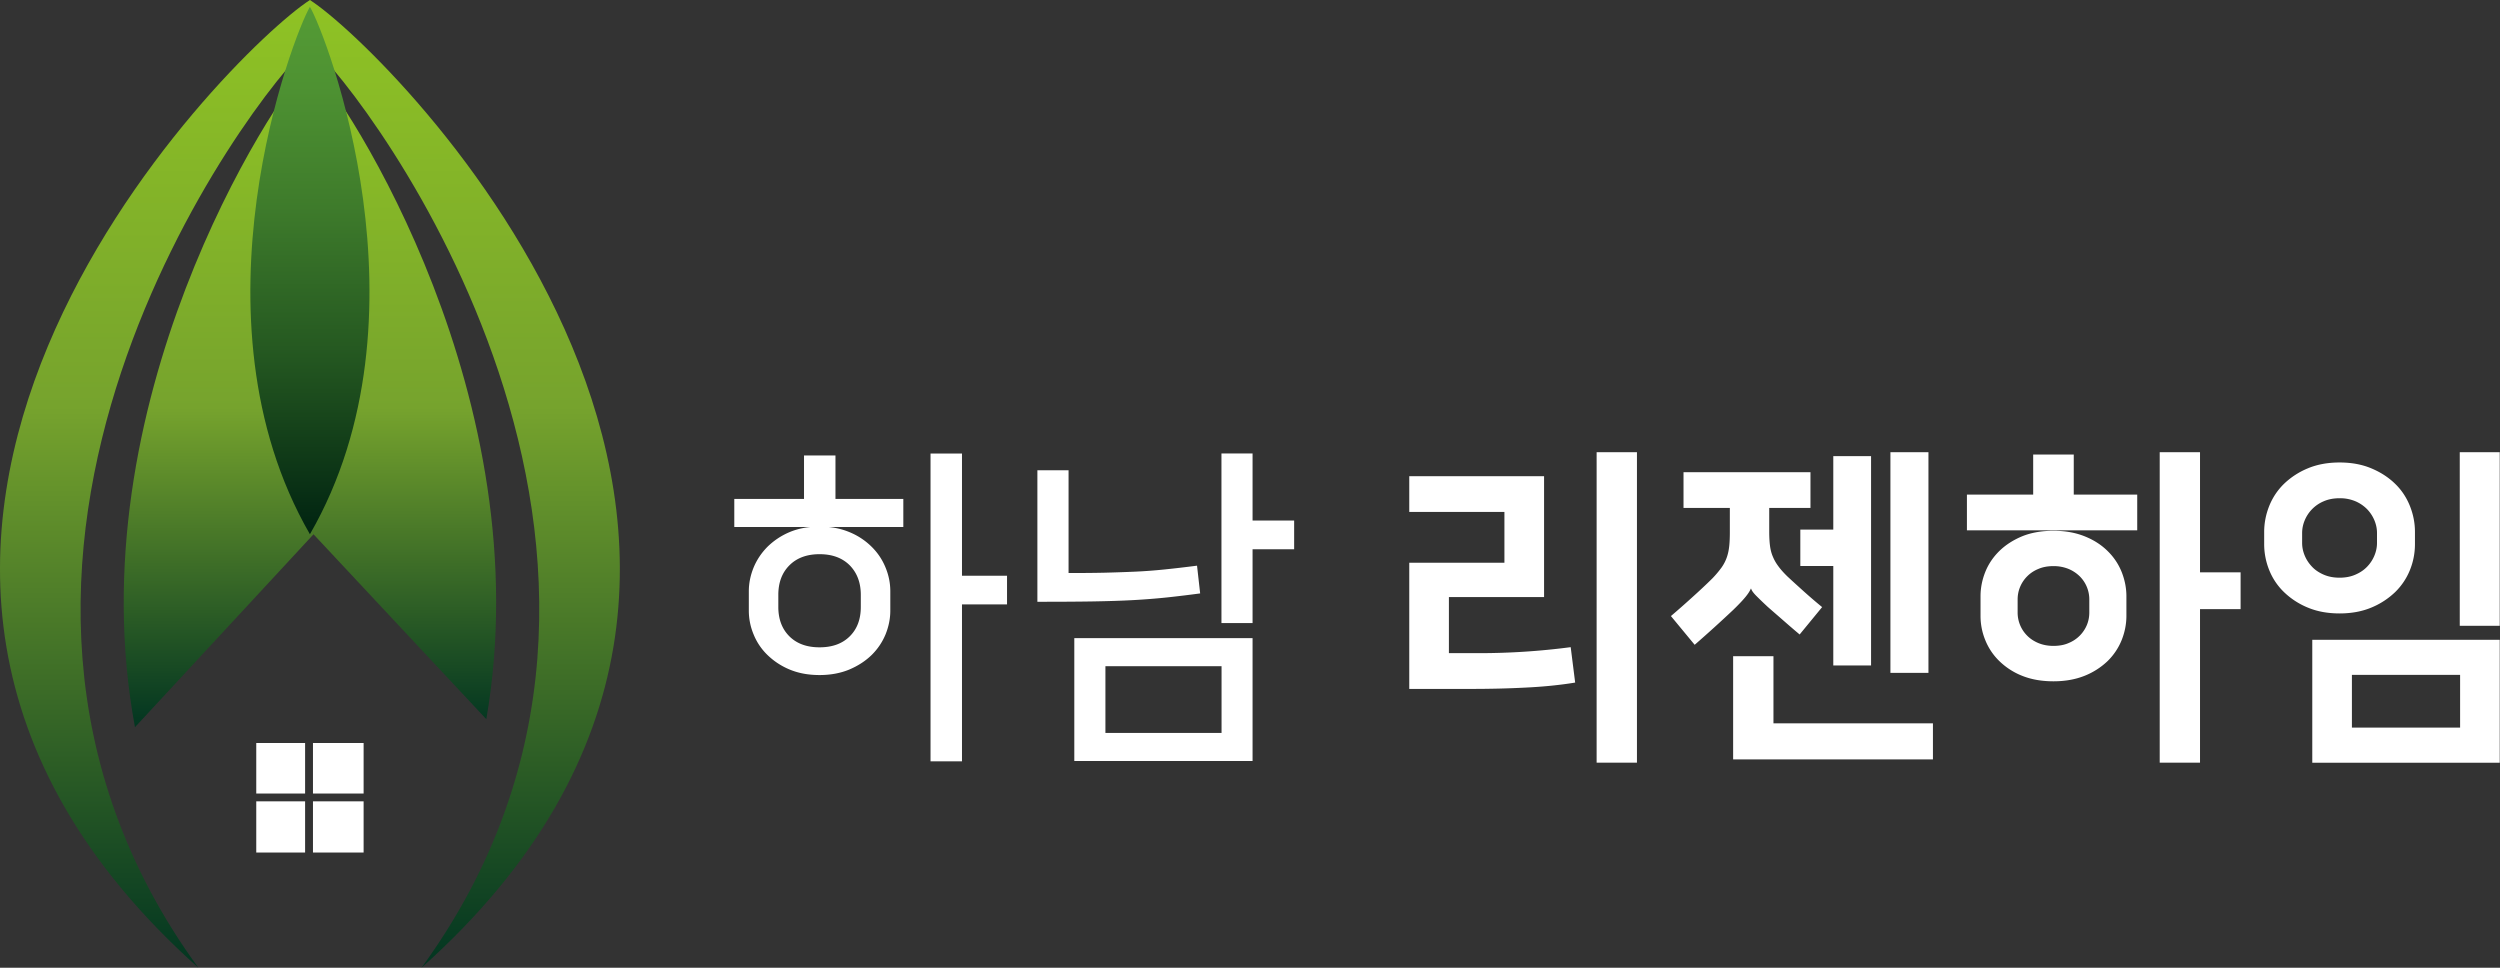 <svg width="155" height="60" viewBox="0 0 155 60" fill="none" xmlns="http://www.w3.org/2000/svg">
    <rect x="0" y="0" width="155" height="60" fill="#333333" stroke="none"/>
    <path fill-rule="evenodd" clip-rule="evenodd" d="M19.215 0c-4.983 3.207-36.026 34.009-6.917 60C-6.1 34.727 15.636 5.859 19.215 2.767 22.795 5.859 44.53 34.727 26.132 60 55.242 34.009 24.2 3.207 19.215 0z" fill="url(#1m3ojve2ya)"/>
    <path fill-rule="evenodd" clip-rule="evenodd" d="M19.436 33.123 30.152 44.59C33.574 24.79 21.568 6.252 19.216 3.862 16.847 6.272 4.658 25.1 8.368 45.086l11.068-11.958v-.005z" fill="url(#0py45l1dyb)"/>
    <path fill-rule="evenodd" clip-rule="evenodd" d="M19.215.424c-1.022 1.72-7.771 19.221 0 32.7 7.771-13.479 1.022-30.98 0-32.7z" fill="url(#zszdbw916c)"/>
    <path d="M18.916 46.066h-3.028V49.2h3.028v-3.134zM22.543 46.066h-3.139V49.2h3.14v-3.134zM22.543 49.682h-3.139v3.176h3.14v-3.176zM18.916 49.682h-3.028v3.176h3.028v-3.176zM49.849 30.933v-2.694h1.95v2.694h4.207v1.74h-10.48v-1.74h4.328-.005zm.964 10.92c-.697 0-1.31-.115-1.85-.34a4.367 4.367 0 0 1-1.378-.902 3.705 3.705 0 0 1-.864-1.283 3.819 3.819 0 0 1-.294-1.468v-1.2c0-.498.1-.985.294-1.467.199-.482.487-.912.864-1.294a4.39 4.39 0 0 1 1.378-.912c.54-.225 1.153-.34 1.85-.34.697 0 1.294.115 1.84.34a4.21 4.21 0 0 1 1.388.912c.383.377.67.812.865 1.294.199.482.293.975.293 1.467v1.2c0 .498-.1.985-.293 1.468-.2.482-.488.911-.865 1.283-.382.372-.843.671-1.388.902-.545.225-1.159.34-1.84.34zm0-7.493c-.786 0-1.41.23-1.87.691-.462.462-.687 1.075-.687 1.835v.744c0 .76.23 1.367.687 1.823.46.456 1.079.681 1.87.681.791 0 1.41-.225 1.87-.68.462-.457.687-1.065.687-1.824v-.744c0-.76-.23-1.368-.686-1.835-.461-.46-1.08-.691-1.87-.691zm11.623 3.112h-2.793v9.731h-1.95V28.12h1.95v7.577h2.793v1.782-.006zM66.251 29.151v6.377c.812 0 1.546-.005 2.2-.02a99.571 99.571 0 0 0 1.898-.064c.608-.026 1.22-.073 1.84-.136.617-.063 1.288-.141 2.027-.236l.194 1.72c-.707.094-1.383.177-2.028.246-.645.068-1.342.125-2.096.167-.755.042-1.609.068-2.568.084-.959.016-2.09.021-3.4.021v-8.154h1.928l.005-.005zm11.408 10.412v7.62H66.607v-7.62H77.66zm-9.123 5.88h7.2v-4.14h-7.2v4.14zm11.701-11.387h-2.578v4.575H75.73V28.113h1.929v4.161h2.578v1.782zM89.832 40.496h1.907a43.612 43.612 0 0 0 5.644-.372l.277 2.196c-.932.152-1.949.256-3.05.309-1.1.058-2.253.084-3.458.084h-3.778v-7.824h5.9v-3.15h-5.9v-2.216h8.358v7.494h-5.9v3.48zm11.659 6.791h-2.5V28.035h2.5v19.252zM104.383 29.277h7.866v2.216h-2.557v1.468c0 .33.015.618.047.87.031.246.089.476.178.68.084.205.199.41.346.603.141.194.325.399.55.619.341.32.702.644 1.08.985.382.34.738.644 1.079.922l-1.394 1.698c-.33-.278-.66-.56-1.001-.86-.34-.298-.67-.581-.985-.859-.236-.22-.456-.43-.66-.634-.204-.199-.325-.361-.362-.487h-.021c-.052.136-.162.309-.325.508-.162.2-.414.466-.754.797a82.772 82.772 0 0 1-2.4 2.175l-1.473-1.782c.42-.357.86-.744 1.316-1.158.461-.414.88-.807 1.257-1.18a6.37 6.37 0 0 0 .572-.68c.146-.21.251-.42.324-.635.074-.215.121-.445.147-.691.026-.247.037-.53.037-.85v-1.509h-2.872v-2.216h.005zm5.565 15.568h9.894v2.238h-12.388v-6.398h2.5v4.16h-.006zm3.716-9.752h-2.044v-2.258h2.044V28.28h2.342v12.98h-2.342v-6.168zm5.9 6.624h-2.358V28.035h2.358v13.682zM128.573 28.182v2.484h3.935v2.216h-10.559v-2.216h4.108v-2.484h2.516zm-1.258 14.059c-.734 0-1.378-.115-1.939-.34a4.28 4.28 0 0 1-1.415-.912 3.76 3.76 0 0 1-.875-1.305 3.936 3.936 0 0 1-.293-1.499v-1.22c0-.51.099-1.012.293-1.5.194-.487.487-.922.875-1.304.388-.378.86-.681 1.415-.912.555-.225 1.205-.34 1.939-.34s1.362.115 1.928.34c.566.225 1.038.53 1.426.912.387.377.676.812.875 1.304.194.493.293.99.293 1.5v1.22c0 .508-.099 1.011-.293 1.499a3.824 3.824 0 0 1-.875 1.305 4.44 4.44 0 0 1-1.426.911c-.566.226-1.205.341-1.928.341zm0-2.196c.356 0 .671-.057.943-.178a2.062 2.062 0 0 0 1.132-1.126c.1-.247.147-.503.147-.766v-.806a2.019 2.019 0 0 0-.582-1.426 2.195 2.195 0 0 0-.697-.466 2.44 2.44 0 0 0-.943-.178c-.351 0-.671.057-.943.178a2.05 2.05 0 0 0-1.132 1.127c-.1.246-.147.503-.147.765v.806a2.019 2.019 0 0 0 .582 1.426c.188.194.424.351.697.466.277.116.592.178.943.178zm9.086-4.559h2.516v2.28h-2.516v9.521h-2.499V28.035h2.499v7.451zM145.053 38.033c-.734 0-1.389-.12-1.965-.361a4.665 4.665 0 0 1-1.472-.954 3.9 3.9 0 0 1-.923-1.368 4.301 4.301 0 0 1-.314-1.624v-.744c0-.55.105-1.09.314-1.614.21-.524.519-.985.923-1.378a4.724 4.724 0 0 1 1.472-.954c.576-.241 1.231-.362 1.965-.362s1.389.12 1.965.362c.577.24 1.069.56 1.473.953.408.393.712.855.922 1.379.21.524.314 1.063.314 1.614v.744c0 .566-.104 1.105-.314 1.624a3.98 3.98 0 0 1-.922 1.368 4.727 4.727 0 0 1-1.473.954c-.576.24-1.231.361-1.965.361zm0-7.142c-.367 0-.697.063-.985.189a2.191 2.191 0 0 0-1.179 1.189 2.027 2.027 0 0 0-.157.776v.618c0 .262.052.519.157.775.105.257.257.488.451.692.193.21.44.372.728.498s.618.189.985.189.697-.063.985-.19c.288-.125.53-.287.729-.497a2.19 2.19 0 0 0 .45-.692c.105-.256.157-.513.157-.775v-.618c0-.263-.052-.52-.157-.776a2.22 2.22 0 0 0-.45-.692 2.275 2.275 0 0 0-.729-.498 2.444 2.444 0 0 0-.985-.188zm-1.692 8.777h11.622v7.62h-11.622v-7.62zm2.457 5.445h6.708v-3.27h-6.708v3.27zm9.165-6.315h-2.478V28.035h2.478v10.763z" fill="#fff"/>
    <defs>
        <linearGradient id="1m3ojve2ya" x1="19.215" y1="60" x2="19.215" y2="0" gradientUnits="userSpaceOnUse">
            <stop stop-color="#023521"/>
            <stop offset=".58" stop-color="#76A32D"/>
            <stop offset="1" stop-color="#8FC324"/>
        </linearGradient>
        <linearGradient id="0py45l1dyb" x1="19.216" y1="45.081" x2="19.216" y2="3.862" gradientUnits="userSpaceOnUse">
            <stop stop-color="#023521"/>
            <stop offset=".48" stop-color="#76A32D"/>
            <stop offset="1" stop-color="#8FC324"/>
        </linearGradient>
        <linearGradient id="zszdbw916c" x1="19.215" y1="33.128" x2="19.215" y2=".424" gradientUnits="userSpaceOnUse">
            <stop stop-color="#002311"/>
            <stop offset=".33" stop-color="#235620"/>
            <stop offset=".62" stop-color="#3E7B2B"/>
            <stop offset=".85" stop-color="#4E9232"/>
            <stop offset="1" stop-color="#549B35"/>
        </linearGradient>
    </defs>
</svg>
